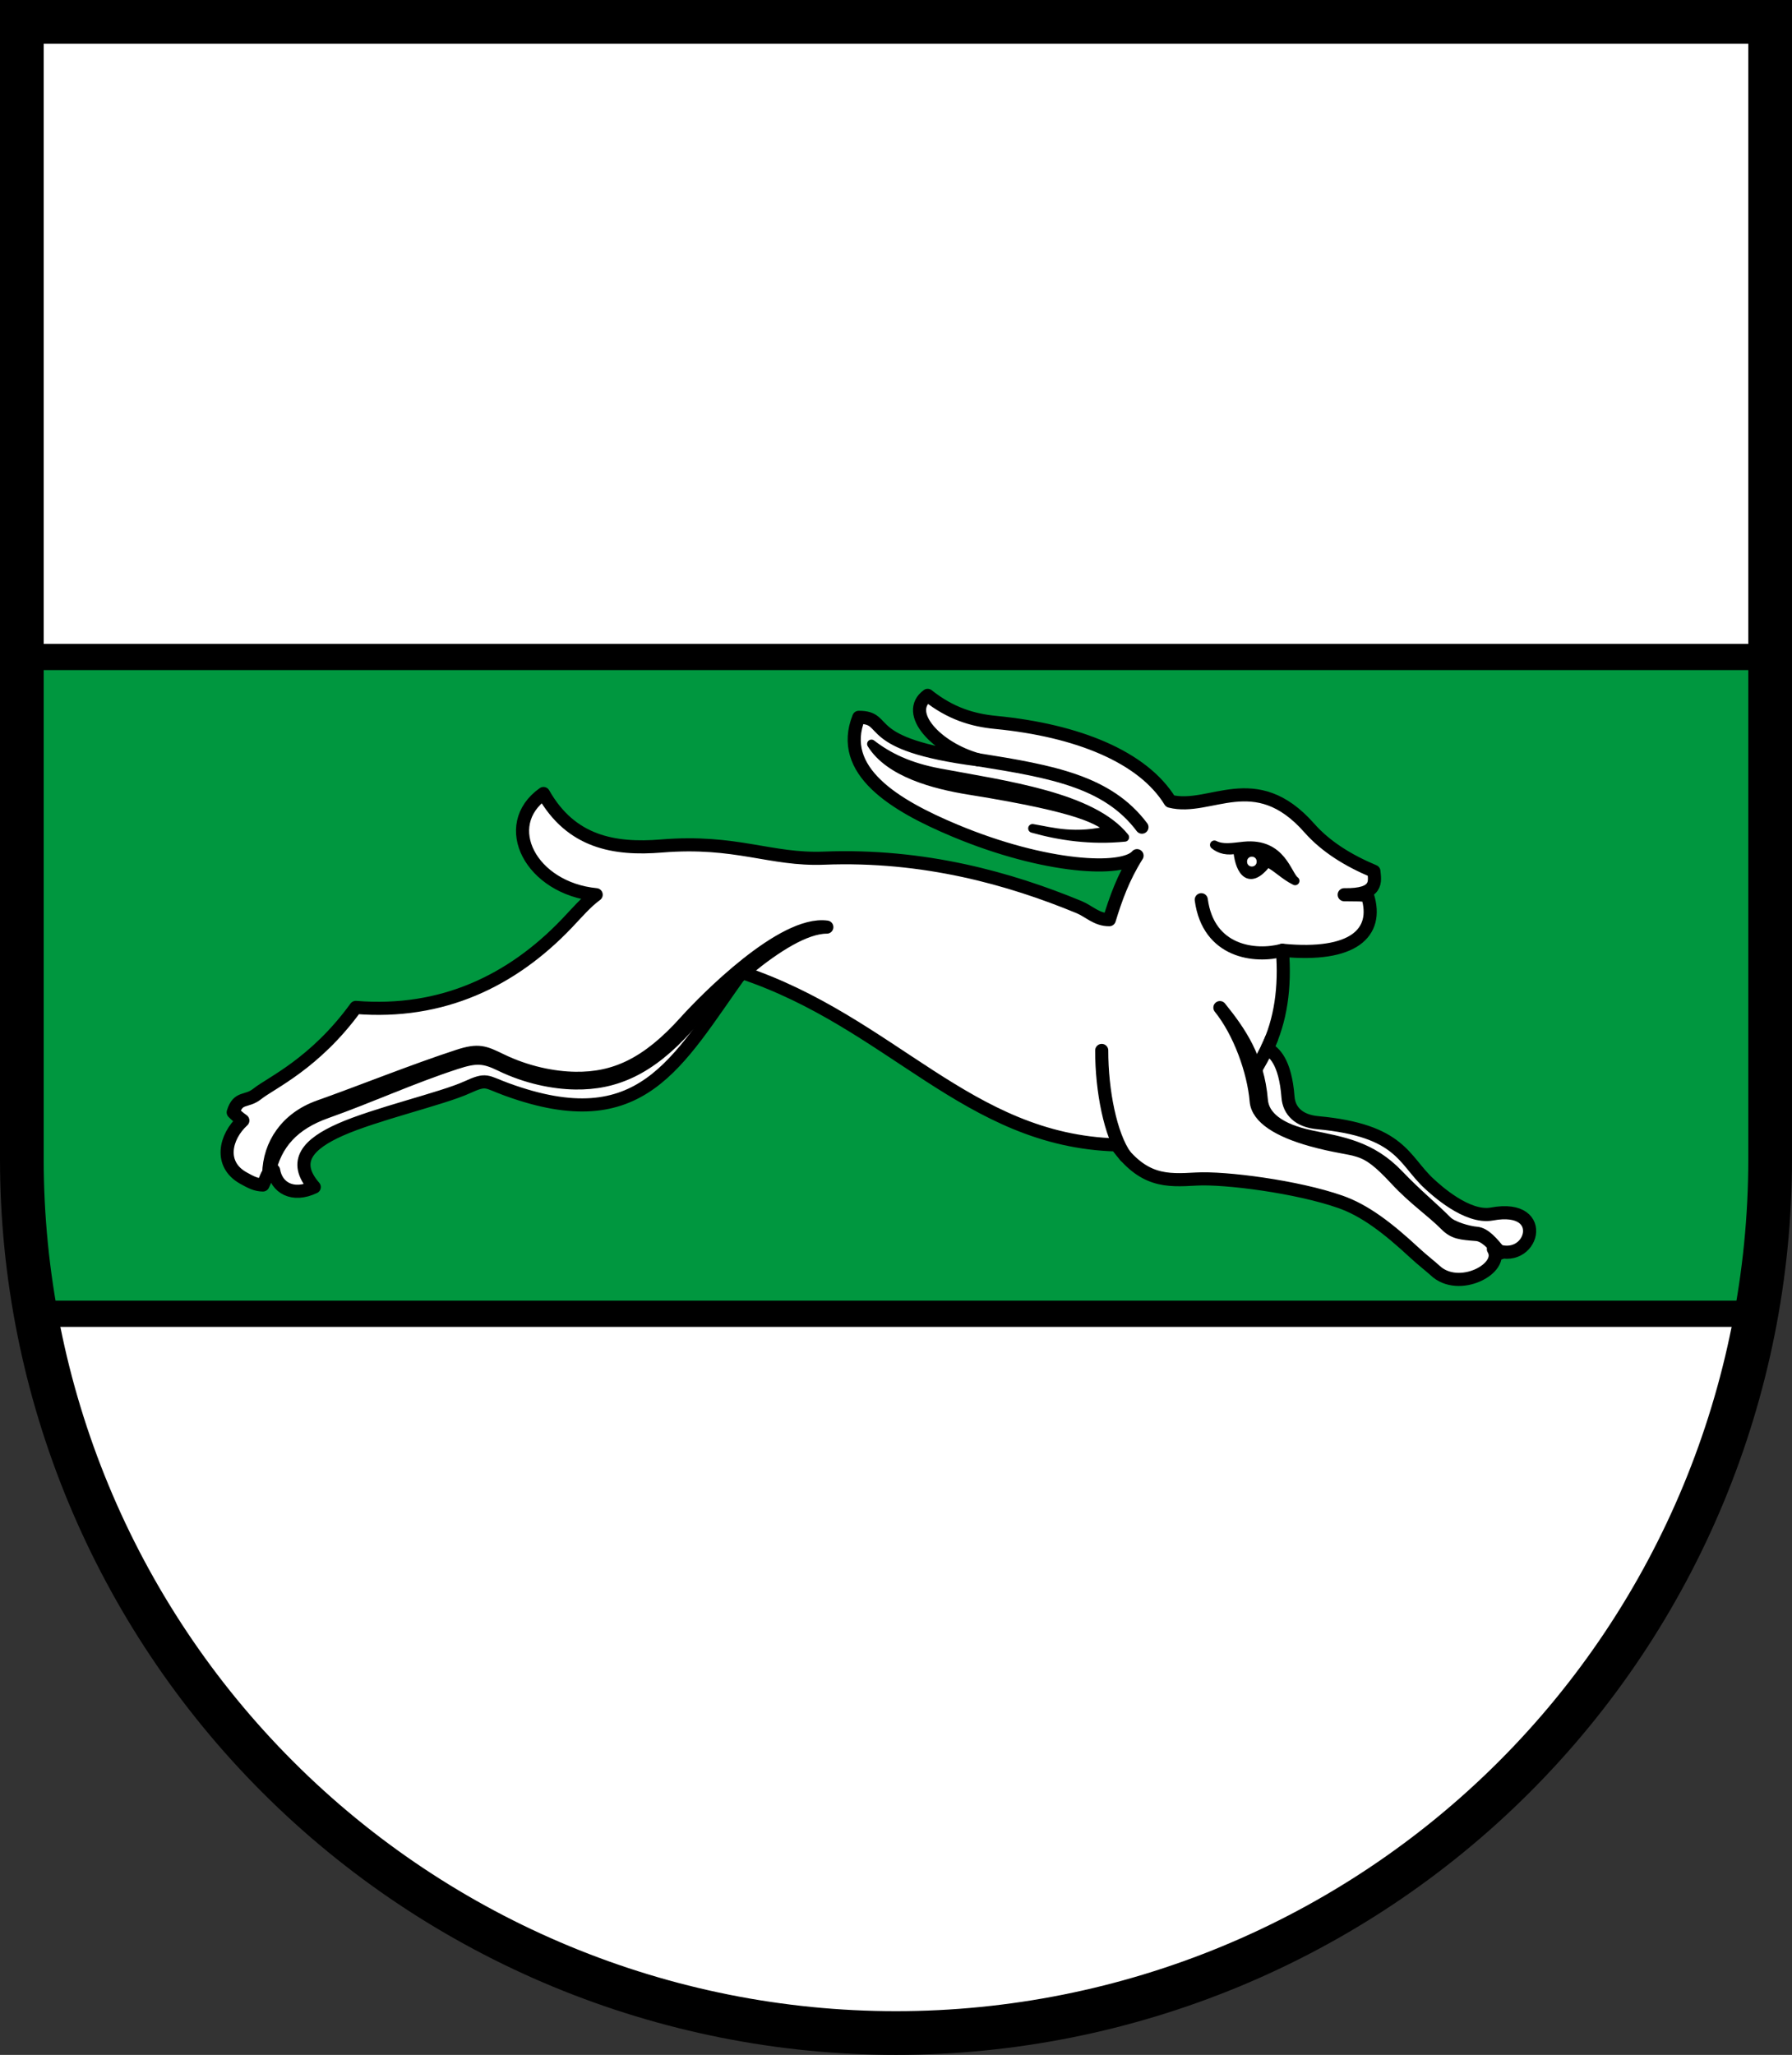 <?xml version="1.0" encoding="UTF-8"?>
<svg width="205mm" height="235mm" version="1.1" viewBox="0 0 205 235" xmlns="http://www.w3.org/2000/svg">
 <rect x="0" y="0" width="205" height="235" fill="#333333" stroke="none"/>
 <title>Wappen von Kleinglattbach</title>
 <g transform="translate(165.424 -62.462)">
  <path d="m-162.924 64.962 0 130.069c6.45925e-5 26.503 10.536 51.921 29.289 70.662 18.753 18.741 44.189 29.269 70.71 29.269 26.522 7e-5 51.957-10.528 70.711-29.269 18.754-18.741 29.29-44.158 29.289-70.662l-8e-4-130.069z" fill="#fff"/>
  <path d="m-62.924 137.596h-100v57.435c1.45459e-5 5.968.539 11.88 1.581 17.675h196.838c1.042-5.794 1.581-11.707 1.581-17.675v-57.435h-100" fill="#00973f" stroke="#000" stroke-linecap="round" stroke-width="3"/>
  <path d="m-18.718 171.134c.342 4.286-.208 8.047-1.743 11.23.767.441 2.064 1.446 2.383 5.57.121 1.566 1.226 2.719 3.397 2.919 9.552.881 9.802 4.259 12.747 6.975.731.674 4.326 4 7.182 3.469 6.764-1.257 4.594 6.067.166 4.004 1.344 2.206-3.965 5.024-6.675 2.45-.352-.334-1.497-1.234-2.315-1.994-3.174-2.949-5.771-4.889-8.497-5.847-4.953-1.741-13.212-2.801-16.511-2.611-3.425.197-6.074.308-9.113-3.903-17.04-.475-25.696-14.015-42.9-19.738-7.426 10.354-11.417 19.009-26.823 13.403-2.468-.898-2.278-1.298-4.593-.242-2.814 1.284-10.498 3.05-14.521 4.85-3.56 1.593-5.527 3.563-2.94 6.547-2.471 1.175-4.318.076-4.648-1.905-.742.055-.782.807-1.223 1.667-.777-.011-1.337-.288-2.251-.802-2.784-1.563-2.098-4.689-.047-6.571-.476-.331-.779-.614-1.102-.937.564-1.855 1.516-1.115 2.748-2.105 1.552-1.248 6.592-3.441 11.276-9.892 9.884.804 17.859-3.046 24.108-9.57 1.164-1.215 2.181-2.439 3.39-3.32-7.469-.725-11.187-7.908-6.028-11.572 3.146 5.552 8.064 6.449 13.512 6.002 8.538-.7 12.443 1.63 18.563 1.39 11.468-.449 21.3 2.341 29.198 5.601 1.132.467 2.014 1.452 3.456 1.438.714-2.338 1.582-4.811 3.172-7.324-1.59 1.879-10.478 1.463-20.815-2.856-6.971-2.913-13.453-6.863-11.018-12.963 3.7-.009-.018 3.079 13.638 4.852-4.717-1.299-8.502-5.353-5.759-7.364 2.636 2.099 5.188 2.841 7.766 3.091 9.406.912 16.873 3.958 19.974 9.015 4.577 1.175 9.712-3.97 15.905 3.045 1.931 2.187 4.502 3.749 7.407 4.97.097 1.108.546 2.751-3.398 2.677 1.532.028 2.06-.03 2.682.157 1.288 4.221-1.654 6.982-9.753 6.198z" fill="#fff" stroke="#000" stroke-linejoin="round" stroke-width="1.5"/>
  <g fill="none" stroke="#000" stroke-linecap="round" stroke-linejoin="round" stroke-width="1.5">
   <path d="m-70.838 168.487c-5.049-.698-13.914 8.313-16.155 10.81-4.39 4.891-8.118 6.547-12.609 6.483-2.512-.036-5.57-.643-8.532-2.082-1.891-.918-2.549-1.22-4.873-.461-5.196 1.697-10.815 3.981-15.912 5.79-3.716 1.319-5.696 4.326-5.762 7.671.728-3.525 2.849-5.756 6.564-7.075 5.098-1.81 9.647-3.927 14.843-5.623 2.324-.759 3.25-.691 5.141.227 2.963 1.438 6.02 2.046 8.532 2.082 4.491.064 8.42-1.592 12.81-6.483 2.241-2.497 10.939-11.34 15.954-11.339"/>
   <path d="m-36.697 194.661c-1.695-2.382-2.701-7.46-2.693-12.069"/>
   <path d="m-53.544 149.347c8.569 1.361 14.849 2.518 18.755 7.71"/>
   <path d="m-28.003 165.356c.812 6.025 6.189 6.611 9.264 5.787"/>
   <path d="m-25.87 177.694c2.263 2.802 3.867 7.293 4.151 10.687.16 1.916 2.627 3.405 6.297 4.432 5.581 1.563 5.76.235 9.745 4.537 2.041 2.203 4.086 3.565 5.676 5.165.933.939 1.712.985 3.478 1.125.941.075 1.817.984 2.726 2.117-.909-1.133-1.785-2.184-2.726-2.259-.963-.077-2.828-.613-3.478-1.267-1.59-1.6-3.461-3.11-5.534-5.283-3.111-3.263-6.337-3.73-9.887-4.466-3.731-.774-5.546-2.279-5.706-4.196-.4-4.788-2.478-7.79-4.742-10.592"/>
   <path d="m-22.103 185.366c.545-1.034 1.342-2.222 2.132-4.123"/>
  </g>
  <g>
   <g stroke-linecap="round" stroke-linejoin="round">
    <path d="m-26.503 159.084c.984.494 2.076.264 3.39.133 4.362-.435 4.937 3.35 5.846 3.98-1.263-.62-2.125-1.598-3.187-2.092-2.306 3.035-3.273.412-3.39-1.536-1.186.276-2.04.026-2.659-.486z" stroke="#000"/>
    <path d="m-65.73 147.544c2.026 3.279 7.128 4.65 11.14 5.294 13.565 2.177 14.699 3.489 16.275 4.508-4.143 1.037-6.723.236-8.989-.148 3.175.896 6.707 1.396 10.547 1.018-3.711-4.64-13.58-5.955-21.174-7.371-3.53-.658-5.859-1.809-7.799-3.3" stroke="#000"/>
    <ellipse cx="-22.214" cy="160.996" rx=".402" ry=".413" fill="#fff" stroke="#fff" stroke-width=".3"/>
   </g>
   <path d="m-162.924 64.962 0 130.069c6.45925e-5 26.503 10.536 51.921 29.289 70.662 18.753 18.741 44.189 29.269 70.71 29.269 26.522 7e-5 51.957-10.528 70.711-29.269 18.754-18.741 29.29-44.158 29.289-70.662l-8e-4-130.069z" fill="none" stroke="#000" stroke-linecap="square" stroke-miterlimit="8" stroke-width="5"/>
  </g>
 </g>
</svg>
